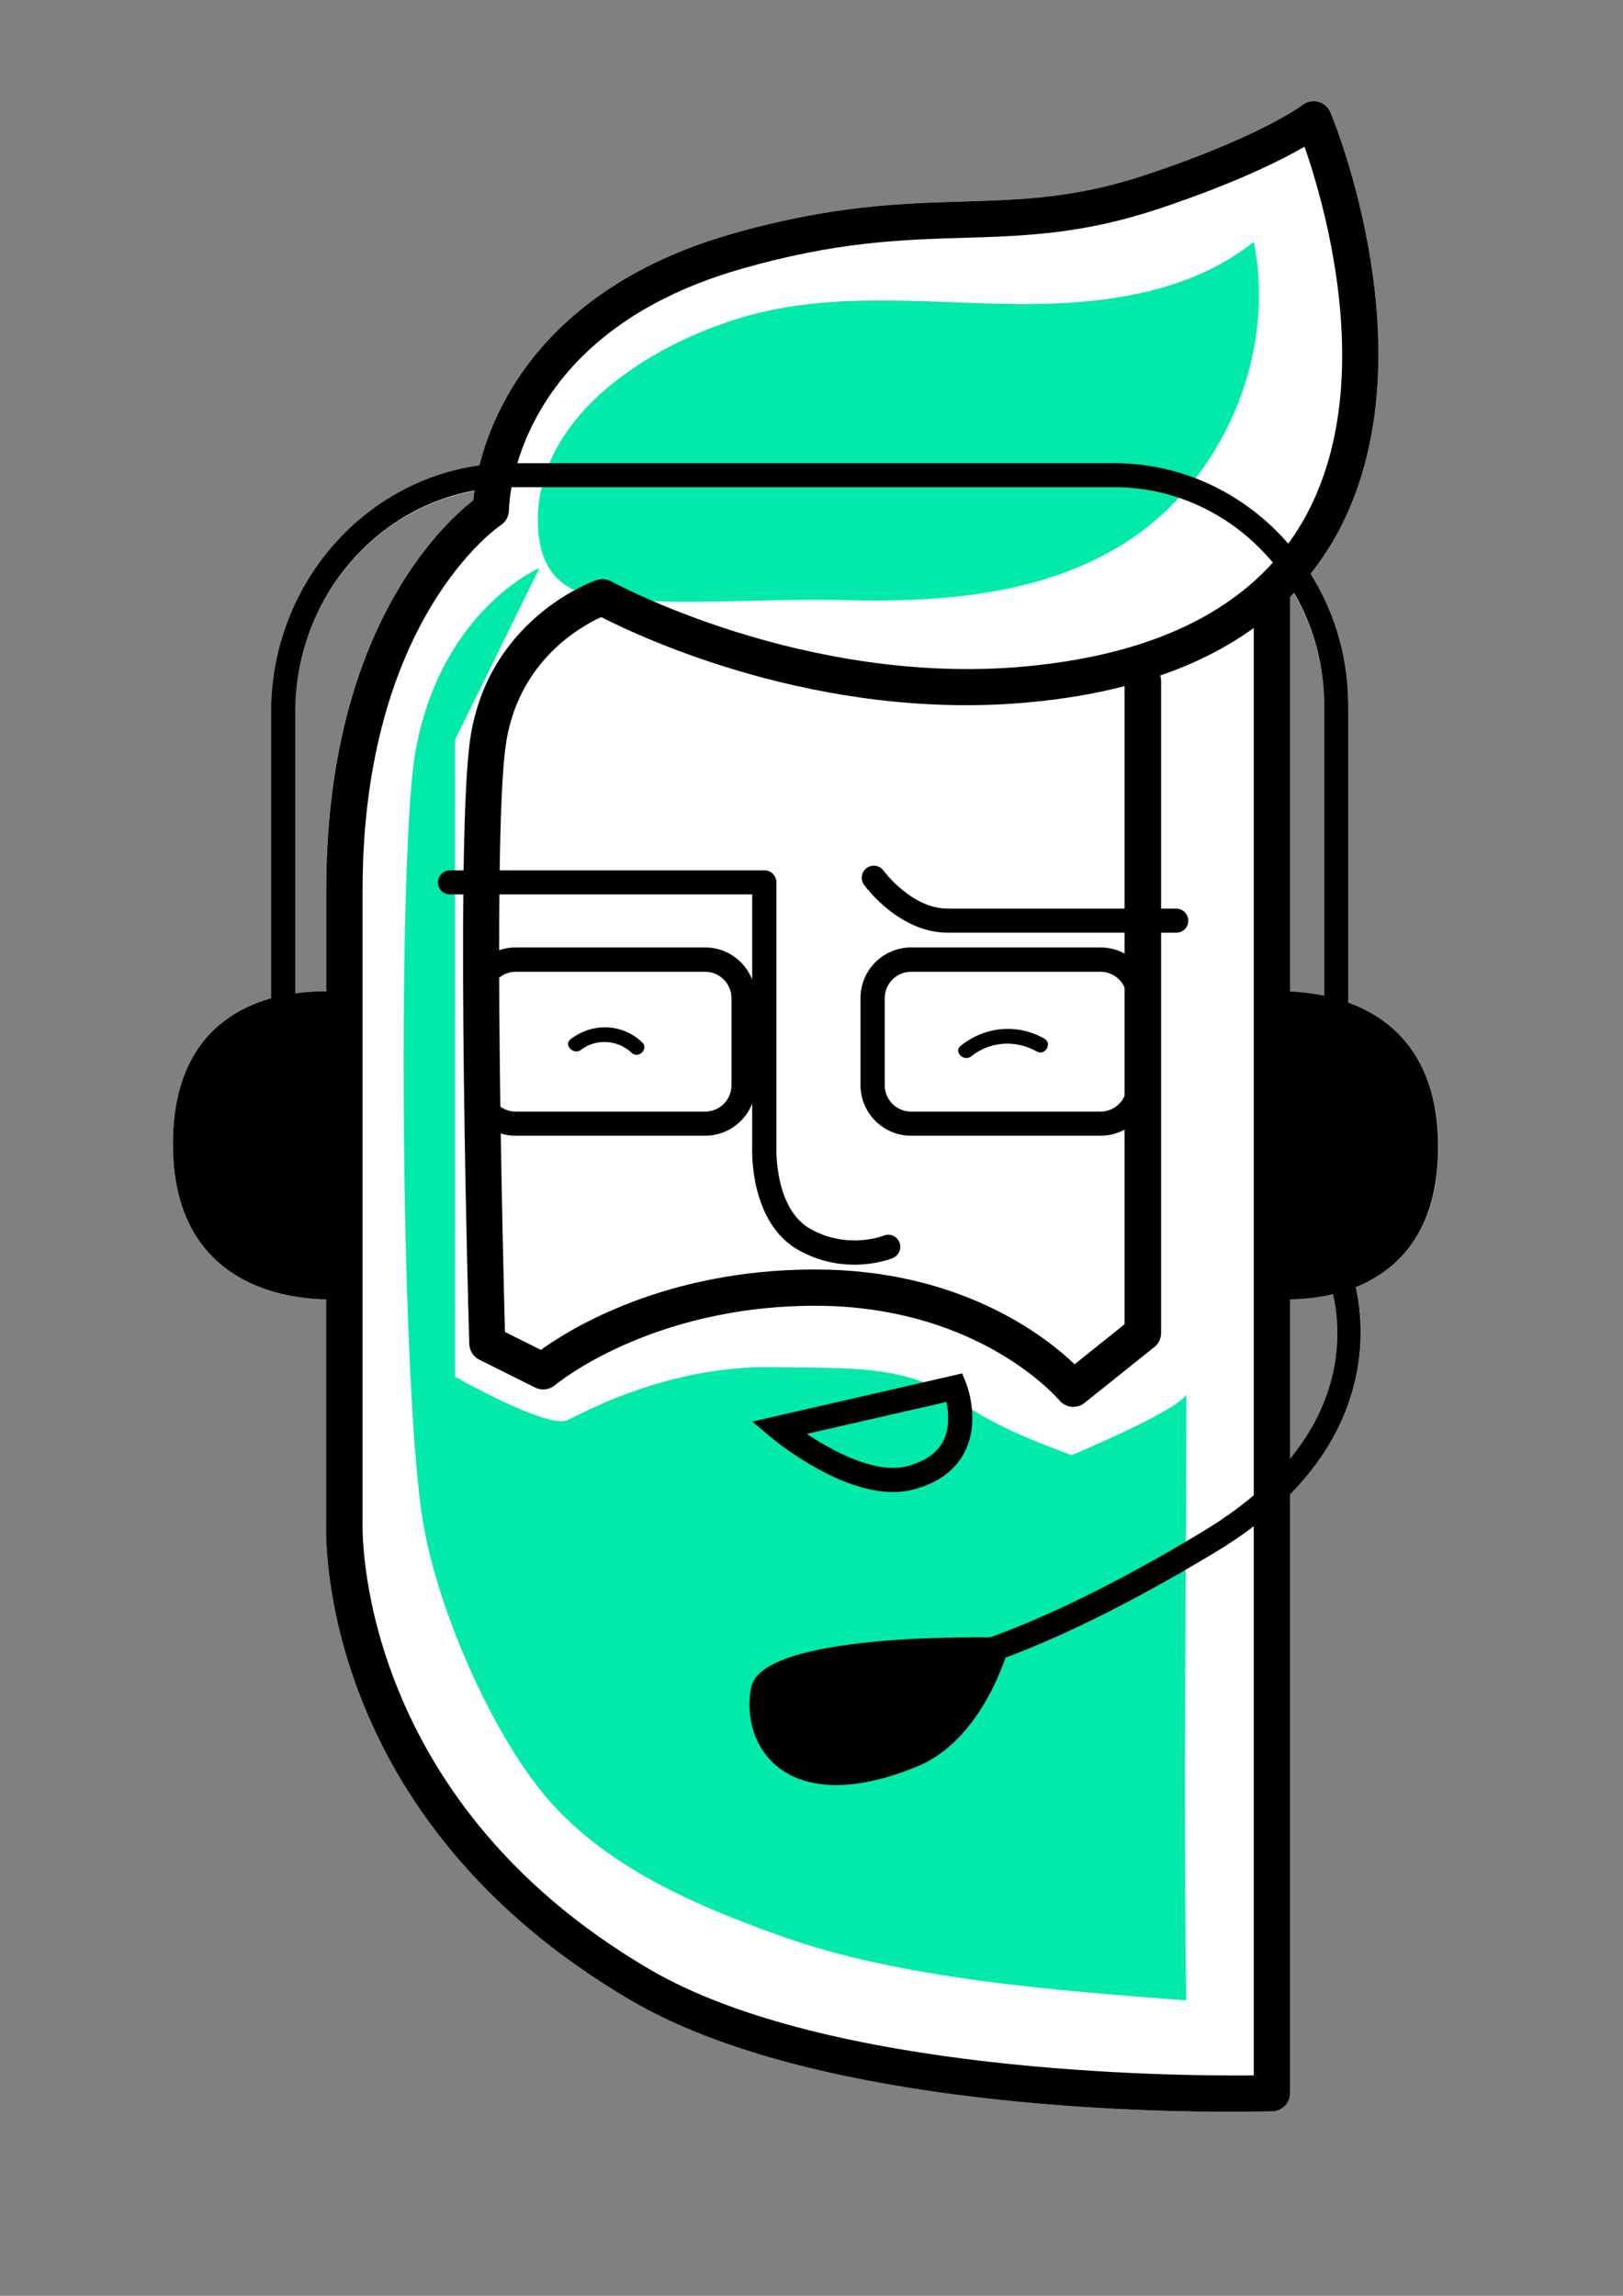 <?xml version="1.0" encoding="UTF-8"?> <!-- Generator: Adobe Illustrator 16.0.0, SVG Export Plug-In . SVG Version: 6.00 Build 0) --> <svg xmlns="http://www.w3.org/2000/svg" xmlns:xlink="http://www.w3.org/1999/xlink" id="Layer_1" x="0px" y="0px" width="595.279px" height="841.89px" viewBox="0 0 595.279 841.89" xml:space="preserve"><rect x="0" y="0" width="595.279" height="841.89" fill="#808080" stroke="none"/> <g> <path fill="#FFFFFF" d="M494.565,367.691V258.693c0-17.809-5.149-34.373-13.86-48.319c2.832-3.562,5.406-7.252,7.767-11.2 c15.921-26.605,20.855-62.438,14.247-103.633c-4.935-30.725-14.376-53.426-14.762-54.37c-0.815-1.888-2.446-3.305-4.42-3.819 c-1.975-0.558-4.12-0.129-5.75,1.116c-0.172,0.128-15.663,11.715-57.16,25.533c-26.005,8.668-45.229,9.226-67.544,9.913 c-22.829,0.687-48.705,1.459-85.353,12.059c-48.233,13.946-71.277,40.423-82.177,60.163c-5.063,9.183-7.938,17.723-9.698,24.632 c-43.041,6.007-76.384,44.2-76.384,90.416v104.921c-16.864,4.72-36.047,17.938-36.047,53.426c0,51.195,40.596,56.73,56.259,56.945 v81.232c-0.258,6.438-2.747,108.955,112.001,175.984c63.639,37.162,177.957,40.723,219.539,40.723 c8.797,0,14.376-0.172,15.491-0.215c3.605-0.127,6.438-3.045,6.438-6.65V548.009c30.425-30.855,27.077-63.34,24.159-76.041 c15.191-6.051,30.254-19.998,30.254-51.452C527.522,387.602,510.699,373.57,494.565,367.691z M485.682,258.736v106.466 c-4.721-0.987-9.098-1.417-12.573-1.545V218.957c0,0,0,0,0-0.043c0.472-0.472,0.944-1.03,1.416-1.502 C481.563,229.513,485.682,243.588,485.682,258.736z M108.311,364.258V261.183c0-40.638,28.451-74.41,65.656-81.147 c-0.172,1.287-0.344,2.489-0.43,3.433c-11.629,9.012-53.94,48.362-53.94,142.941v37.205 C116.765,363.528,112.817,363.657,108.311,364.258z M473.109,534.919v-58.445c4.119-0.043,9.698-0.43,15.792-1.846 C491.303,484.841,493.921,509.474,473.109,534.919z"></path> <path fill="#FFFFFF" d="M213.189,384.941c5.492-4.248,13.475-3.604,18.452,1.116c2.575,2.403,6.437-1.459,3.862-3.862 c-7.338-6.952-18.281-7.209-26.22-1.116C206.537,383.225,210.443,387.087,213.189,384.941z"></path> <path fill="#FFFFFF" d="M382.992,380.822c-9.955-5.621-21.757-4.463-30.64,2.618c-2.746,2.188,1.159,6.051,3.862,3.862 c6.909-5.536,16.35-6.094,23.988-1.759C383.336,387.302,386.082,382.539,382.992,380.822z"></path> </g> <g> <path fill="#01EAAB" d="M152.468,275c-6.609,35.489-5.837,228.037,2.402,281.376c4.721,30.725,22.572,72.436,41.196,97.326 c21.671,29.051,56.815,44.371,90.974,56.473c44.543,15.791,101.316,19.781,148.005,23.387c-1.029-78.787,0-150.881,0.086-222.115 c-3.776,6.18-42.012,22.143-42.012,22.143s-26.605-9.182-38.32-17.98c-21.113-15.834-44.285-13.688-70.634-14.246 c-26.348-0.559-52.481,7.123-75.826,19.354c-7.037,3.691-41.496-15.877-41.496-15.877V271.396l31.026-63.124 C197.868,208.271,162.037,223.505,152.468,275z"></path> <path fill="#01EAAB" d="M281.891,113.907c29.824-6.394,60.721-2.661,91.231-2.403c30.511,0.258,62.91-3.776,86.727-22.829 c8.282,41.582-11.157,87.284-46.86,110.156c-30.125,19.311-67.759,22.186-103.505,21.242c-28.365-0.772-59.948,2.274-87.841-0.858 c-16.093-1.802-23.816-10.342-24.332-26.82C195.938,149.31,245.888,121.674,281.891,113.907z"></path> <g> <path d="M258.633,416.482h-69.476c-10.213,0-18.538-8.325-18.538-18.539v-31.97c0-10.213,8.325-18.538,18.538-18.538h69.476 c10.213,0,18.538,8.325,18.538,18.538v31.97C277.128,408.2,268.846,416.482,258.633,416.482z M189.157,356.362 c-5.321,0-9.655,4.334-9.655,9.655v31.97c0,5.321,4.334,9.655,9.655,9.655h69.476c5.321,0,9.655-4.334,9.655-9.655v-31.97 c0-5.321-4.334-9.655-9.655-9.655H189.157z"></path> <path d="M403.633,416.482h-69.475c-10.213,0-18.538-8.325-18.538-18.539v-31.97c0-10.213,8.325-18.538,18.538-18.538h69.475 c10.214,0,18.538,8.325,18.538,18.538v31.97C422.128,408.2,413.847,416.482,403.633,416.482z M334.158,356.362 c-5.321,0-9.655,4.334-9.655,9.655v31.97c0,5.321,4.334,9.655,9.655,9.655h69.475c5.321,0,9.655-4.334,9.655-9.655v-31.97 c0-5.321-4.334-9.655-9.655-9.655H334.158z"></path> <path d="M451.18,774.414c-41.625,0-155.943-3.561-219.539-40.723C116.893,666.662,119.382,564.144,119.64,557.707V326.409 c0-94.536,42.312-133.93,53.94-142.941c0.601-6.437,2.961-20.941,11.973-37.334c10.856-19.74,33.943-46.216,82.177-60.163 c36.647-10.599,62.523-11.372,85.353-12.058c22.271-0.687,41.539-1.245,67.544-9.913c41.497-13.818,57.031-25.404,57.16-25.533 c1.63-1.245,3.775-1.674,5.75-1.116c1.974,0.515,3.604,1.931,4.42,3.819c0.386,0.944,9.87,23.645,14.762,54.37 c6.608,41.196,1.674,77.028-14.247,103.633c-4.334,7.209-9.44,13.818-15.319,19.74l0,0v548.678c0,3.604-2.832,6.523-6.438,6.65 C465.556,774.242,460.02,774.414,451.18,774.414z M478.473,53.787c-8.669,5.021-25.49,13.474-53.641,22.829 c-27.851,9.269-48.963,9.913-71.363,10.6c-23.13,0.687-47.032,1.416-82.091,11.543c-82.95,23.945-84.667,85.696-84.709,88.314 c-0.043,2.231-1.159,4.334-3.047,5.536c-0.473,0.3-50.637,34.33-50.637,133.801v231.469c0,0.129,0,0.215,0,0.344 c-0.043,0.986-3.305,100.5,105.393,164.01c65.098,38.021,191.561,39.137,221.471,38.836V230.285 c-9.913,7.167-21.328,12.96-34.287,17.423c0.172,0.601,0.3,1.244,0.3,1.931v239.15c0,2.018-0.9,3.949-2.488,5.193l-25.576,20.469 c-2.832,2.275-6.951,1.846-9.269-0.943c-0.043-0.086-7.467-8.797-22.144-17.379c-13.517-7.896-36.132-17.295-67.372-17.295 c-60.463,0-95.094,28.795-95.437,29.096c-2.017,1.715-4.893,2.102-7.295,0.9l-20.47-10.213c-2.188-1.072-3.604-3.305-3.69-5.75 c-0.215-7.209-5.063-177.443,0.043-219.669c5.536-45.788,44.973-59.906,46.646-60.463c1.76-0.601,3.733-0.429,5.407,0.472 c0.687,0.387,71.063,38.75,152.167,31.155c48.92-4.592,82.821-22.057,100.716-51.924C505.937,144.16,486.24,76.144,478.473,53.787 z M298.927,465.531c52.997,0,84.194,24.203,95.223,34.76l18.323-14.676V251.613c-10.728,2.79-22.399,4.763-34.931,5.922 c-76.855,7.167-142.512-23.816-157.016-31.24c-7.896,3.562-31.412,16.779-35.231,48.448c-4.591,37.72-0.772,187.312-0.085,213.704 l13.174,6.564C209.24,487.203,244.042,465.531,298.927,465.531z"></path> <path d="M313.346,463.771c-5.879,0-13.003-1.201-20.341-5.277c-17.894-9.955-17.164-36.133-17.121-37.248v-93.249H165.041 c-2.446,0-4.42-1.974-4.42-4.42c0-2.446,1.974-4.42,4.42-4.42h115.305c2.446,0,4.421,1.974,4.421,4.42v97.84 c0,0.386-0.559,22.014,12.573,29.309c13.688,7.596,26.605,2.445,26.733,2.402c2.274-0.943,4.85,0.129,5.794,2.404 c0.943,2.273-0.129,4.85-2.403,5.793C327.034,461.541,321.413,463.771,313.346,463.771z"></path> <path d="M431.441,342.029H347.59c-17.766,0-30.168-16.865-30.683-17.551c-1.416-1.974-0.987-4.763,0.987-6.179 c1.974-1.416,4.763-0.987,6.179,0.987l0,0c0.086,0.129,10.257,13.904,23.474,13.904h83.851c2.446,0,4.42,1.974,4.42,4.42 C435.861,340.055,433.887,342.029,431.441,342.029z"></path> <path d="M327.507,547.15c-20.641,0-43.728-19.225-44.801-20.125l-6.78-5.707l76.985-17.682l1.416,3.52 c0.214,0.559,5.364,13.732-0.473,25.232c-3.476,6.867-9.912,11.543-19.139,13.904C332.356,546.892,329.953,547.15,327.507,547.15z M295.924,525.824c9.998,6.693,25.446,14.719,36.604,11.887c6.651-1.717,11.157-4.85,13.432-9.313 c2.489-4.936,1.931-10.686,1.158-14.291L295.924,525.824z"></path> <path d="M124.617,363.872c0,0-61.193-7.81-61.193,55.657c0,63.424,62.31,56.773,62.31,56.773L124.617,363.872z"></path> <path d="M275.454,618.943c-4.076,21.584,13.046,48.447,60.85,28.879c26.306-10.77,34.716-47.246,34.716-47.246 S279.489,597.357,275.454,618.943z"></path> <path d="M466.285,476.173c0,0,61.193,7.811,61.193-55.657c0-63.425-62.309-56.773-62.309-56.773L466.285,476.173z"></path> <path d="M494.565,390.005h-8.883V258.693c0-44.114-34.502-80.031-76.941-80.031H187.613c-43.728,0-79.302,36.99-79.302,82.478 v113.117h-8.883V261.183c0-50.379,39.565-91.318,88.142-91.318H408.74c47.289,0,85.781,39.866,85.781,88.872v131.269H494.565z"></path> <path d="M341.582,615.724l-1.073-8.797c0.301-0.043,33.386-4.635,101.016-45.529c65.355-39.523,46.731-89.602,45.917-91.705 l8.238-3.262c0.215,0.602,22.4,59.049-49.563,102.561C376.513,611.089,342.955,615.552,341.582,615.724z"></path> <path d="M213.189,384.941c5.492-4.248,13.475-3.604,18.452,1.116c2.575,2.403,6.437-1.459,3.862-3.862 c-7.338-6.952-18.281-7.209-26.22-1.116C206.537,383.225,210.443,387.087,213.189,384.941L213.189,384.941z"></path> <path d="M356.258,387.345c6.909-5.536,16.35-6.094,23.988-1.759c3.09,1.716,5.836-3.004,2.789-4.721 c-9.956-5.622-21.757-4.463-30.64,2.618C349.607,385.671,353.512,389.533,356.258,387.345L356.258,387.345z"></path> </g> </g> </svg> 
